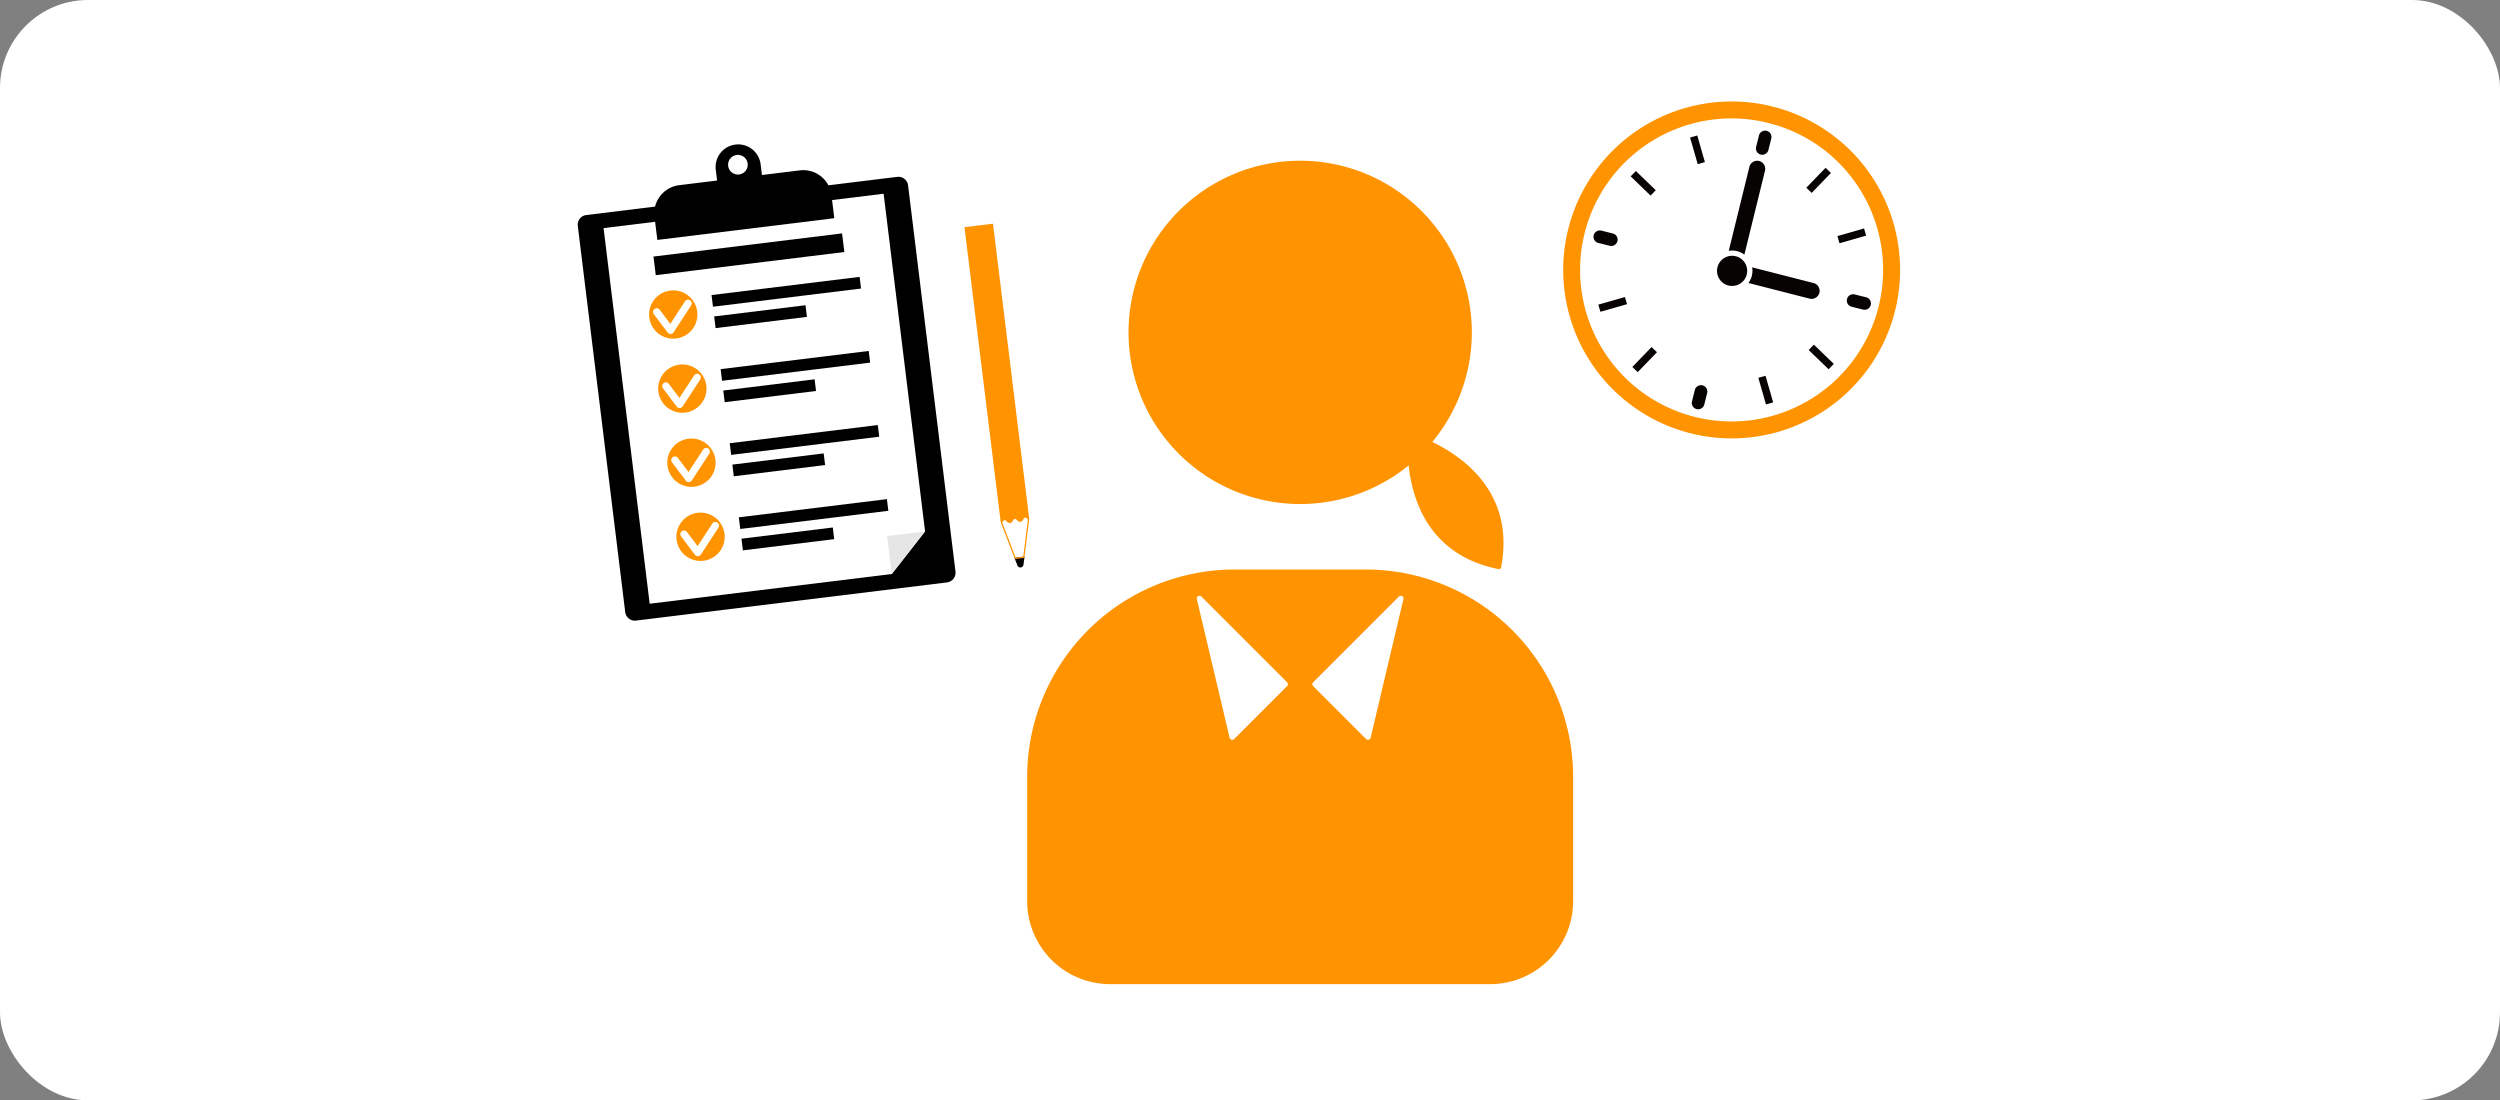 <svg xmlns="http://www.w3.org/2000/svg" xmlns:xlink="http://www.w3.org/1999/xlink" width="284" height="125" viewBox="0 0 284 125">
  <rect x="0" y="0" width="284" height="125" fill="#808080" stroke="none"/>
  <defs>
    <clipPath id="clip-path">
      <rect id="長方形_1389" data-name="長方形 1389" width="38.263" height="38.263" fill="none"/>
    </clipPath>
    <clipPath id="clip-path-2">
      <rect id="長方形_1339" data-name="長方形 1339" width="46.848" height="52.296" fill="none"/>
    </clipPath>
    <clipPath id="clip-path-3">
      <rect id="長方形_1404" data-name="長方形 1404" width="62.02" height="97.935" fill="#ff9300"/>
    </clipPath>
  </defs>
  <g id="グループ_4134" data-name="グループ 4134" transform="translate(-1696 -3561)">
    <rect id="長方形_1449" data-name="長方形 1449" width="284" height="125" rx="10" transform="translate(1696 3561)" fill="#fff"/>
    <g id="グループ_4133" data-name="グループ 4133" transform="translate(-2338.463 -824.746)">
      <g id="グループ_3986" data-name="グループ 3986" transform="translate(4217.241 4393.222) rotate(14)">
        <g id="グループ_3985" data-name="グループ 3985" clip-path="url(#clip-path)">
          <path id="パス_745" data-name="パス 745" d="M19.132,38.263A19.136,19.136,0,0,1,11.684,1.5,19.136,19.136,0,0,1,26.579,36.759a19.012,19.012,0,0,1-7.447,1.5m0-36.34A17.208,17.208,0,0,0,6.963,31.3,17.208,17.208,0,0,0,31.3,6.963a17.1,17.1,0,0,0-12.168-5.04" transform="translate(0 0)" fill="#ff9300"/>
          <path id="パス_746" data-name="パス 746" d="M.721,2.78A.721.721,0,0,1,0,2.059V.721a.721.721,0,1,1,1.442,0V2.059a.721.721,0,0,1-.721.721" transform="translate(18.448 2.833)" fill="#070303"/>
          <rect id="長方形_1380" data-name="長方形 1380" width="3.147" height="0.848" transform="matrix(0.5, -0.866, 0.866, 0.5, 25.104, 8.014)" fill="#070303"/>
          <rect id="長方形_1381" data-name="長方形 1381" width="3.147" height="0.848" transform="matrix(0.866, -0.5, 0.5, 0.866, 29.862, 12.489)" fill="#070303"/>
          <path id="パス_747" data-name="パス 747" d="M.721,1.442A.721.721,0,1,1,.721,0H2.059a.721.721,0,1,1,0,1.442Z" transform="translate(32.65 18.447)" fill="#070303"/>
          <rect id="長方形_1382" data-name="長方形 1382" width="0.848" height="3.147" transform="matrix(0.5, -0.866, 0.866, 0.5, 29.825, 25.838)" fill="#070303"/>
          <rect id="長方形_1383" data-name="長方形 1383" width="0.848" height="3.147" transform="translate(25.04 30.286) rotate(-30.005)" fill="#070303"/>
          <path id="長方形_1384" data-name="長方形 1384" d="M.721,0h0a.721.721,0,0,1,.721.721V2.059a.721.721,0,0,1-.721.721h0A.721.721,0,0,1,0,2.059V.721A.721.721,0,0,1,.721,0Z" transform="translate(18.374 32.651)" fill="#070303"/>
          <rect id="長方形_1385" data-name="長方形 1385" width="3.147" height="0.848" transform="matrix(0.5, -0.866, 0.866, 0.5, 10.853, 32.552)" fill="#070303"/>
          <rect id="長方形_1386" data-name="長方形 1386" width="3.147" height="0.848" transform="matrix(0.866, -0.5, 0.5, 0.866, 5.393, 26.615)" fill="#070303"/>
          <path id="パス_748" data-name="パス 748" d="M.721,1.443A.721.721,0,0,1,.721,0H2.059a.721.721,0,0,1,0,1.442H.721Z" transform="translate(2.974 18.375)" fill="#070303"/>
          <rect id="長方形_1387" data-name="長方形 1387" width="0.848" height="3.147" transform="matrix(0.5, -0.866, 0.866, 0.5, 5.428, 11.588)" fill="#070303"/>
          <rect id="長方形_1388" data-name="長方形 1388" width="0.848" height="3.147" transform="translate(10.913 5.677) rotate(-30.013)" fill="#070303"/>
          <path id="パス_749" data-name="パス 749" d="M7.2.043,0,0A2.3,2.3,0,0,1,.2.939a2.3,2.3,0,0,1-.177.888l7.17.043H7.2A.913.913,0,0,0,7.2.043" transform="translate(21.319 18.279)" fill="#070303"/>
          <path id="パス_750" data-name="パス 750" d="M.955,10.544a2.3,2.3,0,0,1,.906.185L1.827.91A.913.913,0,0,0,.914,0h0A.913.913,0,0,0,0,.917l.034,9.818a2.3,2.3,0,0,1,.921-.191" transform="translate(18.255 6.365)" fill="#070303"/>
          <path id="パス_751" data-name="パス 751" d="M3.425,1.713A1.713,1.713,0,1,1,1.713,0,1.713,1.713,0,0,1,3.425,1.713" transform="translate(17.497 17.506)" fill="#070303"/>
        </g>
      </g>
      <g id="グループ_3914" data-name="グループ 3914" transform="translate(4099.249 4404.473) rotate(-7)">
        <g id="グループ_3913" data-name="グループ 3913" clip-path="url(#clip-path-2)">
          <path id="パス_607" data-name="パス 607" d="M36.694,46.416H1.107A1.107,1.107,0,0,1,0,45.309V1.107A1.107,1.107,0,0,1,1.107,0H36.694A1.107,1.107,0,0,1,37.8,1.107v44.2a1.107,1.107,0,0,1-1.107,1.107" transform="translate(0 5.88)"/>
          <path id="パス_608" data-name="パス 608" d="M32.052,0H0V42.991H27.71l4.343-4.343Z" transform="translate(2.875 7.593)" fill="#fff"/>
          <path id="パス_609" data-name="パス 609" d="M0,4.343,4.343,0H0Z" transform="translate(30.584 46.241)" fill="#e6e6e6"/>
          <path id="パス_610" data-name="パス 610" d="M5.486,2.743A2.743,2.743,0,1,1,2.743,0,2.743,2.743,0,0,1,5.486,2.743" transform="translate(6.794 15.559)" fill="#ff9300"/>
          <path id="パス_611" data-name="パス 611" d="M1.721,3.62l-.037,0a.417.417,0,0,1-.325-.207L.056,1.159A.417.417,0,0,1,.779.741L1.785,2.48,3.749.148a.417.417,0,1,1,.638.538L2.04,3.472a.417.417,0,0,1-.319.149" transform="translate(7.293 16.833)" fill="#fff"/>
          <path id="パス_612" data-name="パス 612" d="M5.486,2.743A2.743,2.743,0,1,1,2.743,0,2.743,2.743,0,0,1,5.486,2.743" transform="translate(6.794 24.038)" fill="#ff9300"/>
          <path id="パス_613" data-name="パス 613" d="M1.721,3.62l-.037,0a.417.417,0,0,1-.325-.207L.056,1.159A.417.417,0,0,1,.779.741L1.785,2.48,3.749.148a.417.417,0,1,1,.638.538L2.04,3.472a.417.417,0,0,1-.319.149" transform="translate(7.293 25.312)" fill="#fff"/>
          <path id="パス_614" data-name="パス 614" d="M5.486,2.743A2.743,2.743,0,1,1,2.743,0,2.743,2.743,0,0,1,5.486,2.743" transform="translate(6.794 32.517)" fill="#ff9300"/>
          <path id="パス_615" data-name="パス 615" d="M1.721,3.62l-.037,0a.417.417,0,0,1-.325-.207L.056,1.159A.417.417,0,0,1,.779.741L1.785,2.48,3.749.148a.417.417,0,0,1,.638.538L2.04,3.472a.417.417,0,0,1-.319.149" transform="translate(7.293 33.792)" fill="#fff"/>
          <path id="パス_616" data-name="パス 616" d="M5.486,2.743A2.743,2.743,0,1,1,2.743,0,2.743,2.743,0,0,1,5.486,2.743" transform="translate(6.794 40.996)" fill="#ff9300"/>
          <path id="パス_617" data-name="パス 617" d="M1.721,3.62l-.037,0a.417.417,0,0,1-.325-.207L.056,1.16A.417.417,0,1,1,.779.741L1.785,2.48,3.749.148a.417.417,0,0,1,.638.538L2.04,3.472a.417.417,0,0,1-.319.149" transform="translate(7.293 42.271)" fill="#fff"/>
          <rect id="長方形_1330" data-name="長方形 1330" width="16.947" height="1.335" transform="translate(14.123 16.636)"/>
          <rect id="長方形_1331" data-name="長方形 1331" width="10.453" height="1.335" transform="translate(14.123 19.084)"/>
          <rect id="長方形_1332" data-name="長方形 1332" width="16.947" height="1.335" transform="translate(14.123 25.115)"/>
          <rect id="長方形_1333" data-name="長方形 1333" width="10.453" height="1.335" transform="translate(14.123 27.563)"/>
          <rect id="長方形_1334" data-name="長方形 1334" width="16.947" height="1.335" transform="translate(14.123 33.594)"/>
          <rect id="長方形_1335" data-name="長方形 1335" width="10.453" height="1.335" transform="translate(14.123 36.042)"/>
          <rect id="長方形_1336" data-name="長方形 1336" width="16.947" height="1.335" transform="translate(14.123 42.074)"/>
          <rect id="長方形_1337" data-name="長方形 1337" width="10.453" height="1.335" transform="translate(14.123 44.522)"/>
          <rect id="長方形_1338" data-name="長方形 1338" width="21.584" height="2.132" transform="translate(8.109 11.491)"/>
          <path id="パス_618" data-name="パス 618" d="M17.034,3.8H12.693V2.566a2.566,2.566,0,0,0-5.133,0V3.8H3.22A3.22,3.22,0,0,0,0,7.02V9.671H20.253V7.02A3.22,3.22,0,0,0,17.034,3.8M10.127,1.19A1.116,1.116,0,1,1,9.011,2.306,1.116,1.116,0,0,1,10.127,1.19" transform="translate(8.774 0)"/>
          <path id="パス_619" data-name="パス 619" d="M2.686,0c-.295,0-.295.4-.59.4a.289.289,0,0,1-.044,0C1.8.354,1.786,0,1.506,0c-.256,0-.29.3-.486.376a.271.271,0,0,1-.1.02C.622.4.622,0,.327,0A.283.283,0,0,0,.111.1a.427.427,0,0,0-.1.4L1.02,4.515h.973L3,.5A.428.428,0,0,0,2.9.1.284.284,0,0,0,2.686,0" transform="translate(43.708 46.009)" fill="#fff"/>
          <path id="パス_620" data-name="パス 620" d="M.776.757.974,0H0L.2.757a.289.289,0,0,0,.579,0" transform="translate(44.728 50.524)"/>
          <path id="パス_621" data-name="パス 621" d="M.581,1.184A.376.376,0,0,1,.22.845L0,0H1.162L.941.845a.375.375,0,0,1-.36.339M.189.146.363.817a.232.232,0,0,0,.217.221A.232.232,0,0,0,.8.817V.811L.973.146Z" transform="translate(44.634 50.451)"/>
          <path id="パス_622" data-name="パス 622" d="M3.25,33.826l.006-.037a.592.592,0,0,0,.008-.1V0H0V33.679a.564.564,0,0,0,.008.1l0,.013.008.046.032.127,1.04,4.151H2.177l1.04-4.151ZM2.063,37.966H1.2L.167,33.83l.007-.01.042-.054c.078-.1.131-.169.237-.169s.159.064.237.168a.434.434,0,0,0,.353.227.343.343,0,0,0,.131-.025.547.547,0,0,0,.222-.2c.078-.1.131-.168.237-.168s.159.064.237.168a.462.462,0,0,0,.3.223.4.4,0,0,0,.055,0,.434.434,0,0,0,.353-.227c.078-.1.131-.169.237-.169s.159.064.237.169l.042.055.007.009Z" transform="translate(43.582 12.485)" fill="#ff9300"/>
        </g>
      </g>
      <g id="グループ_4032" data-name="グループ 4032" transform="translate(4151.15 4399.606)">
        <g id="グループ_4031" data-name="グループ 4031" clip-path="url(#clip-path-3)">
          <path id="パス_779" data-name="パス 779" d="M20.045,19.5a19.5,19.5,0,1,1,19.5,19.5,19.5,19.5,0,0,1-19.5-19.5" transform="translate(-8.532 4.398)" fill="#ff9300"/>
          <path id="パス_780" data-name="パス 780" d="M0,145.152v-14.1a23.564,23.564,0,0,1,23.564-23.564H38.456A23.564,23.564,0,0,1,62.02,131.056v14.1a9.435,9.435,0,0,1-9.436,9.435H9.435A9.435,9.435,0,0,1,0,145.152" transform="translate(0 -56.652)" fill="#ff9300"/>
          <path id="パス_781" data-name="パス 781" d="M0,.261c.208,1.926,1.88,12.922,12.986,12.97a.247.247,0,0,0,.244-.244C13.183,1.882,2.186.209.261,0A.235.235,0,0,0,0,.261" transform="translate(43.33 35.326) rotate(11)" fill="#ff9300"/>
          <path id="パス_782" data-name="パス 782" d="M78.325,113.889l-9.732,9.732a.309.309,0,0,0,0,.437l6.011,6.011a.309.309,0,0,0,.52-.148l3.721-15.743a.309.309,0,0,0-.519-.289" transform="translate(-36.104 -59.975)" fill="#fff"/>
          <path id="パス_783" data-name="パス 783" d="M41.271,113.889,51,123.621a.309.309,0,0,1,0,.437l-6.011,6.011a.309.309,0,0,1-.52-.148l-3.721-15.743a.309.309,0,0,1,.519-.289" transform="translate(-21.473 -59.975)" fill="#fff"/>
        </g>
      </g>
    </g>
  </g>
</svg>
